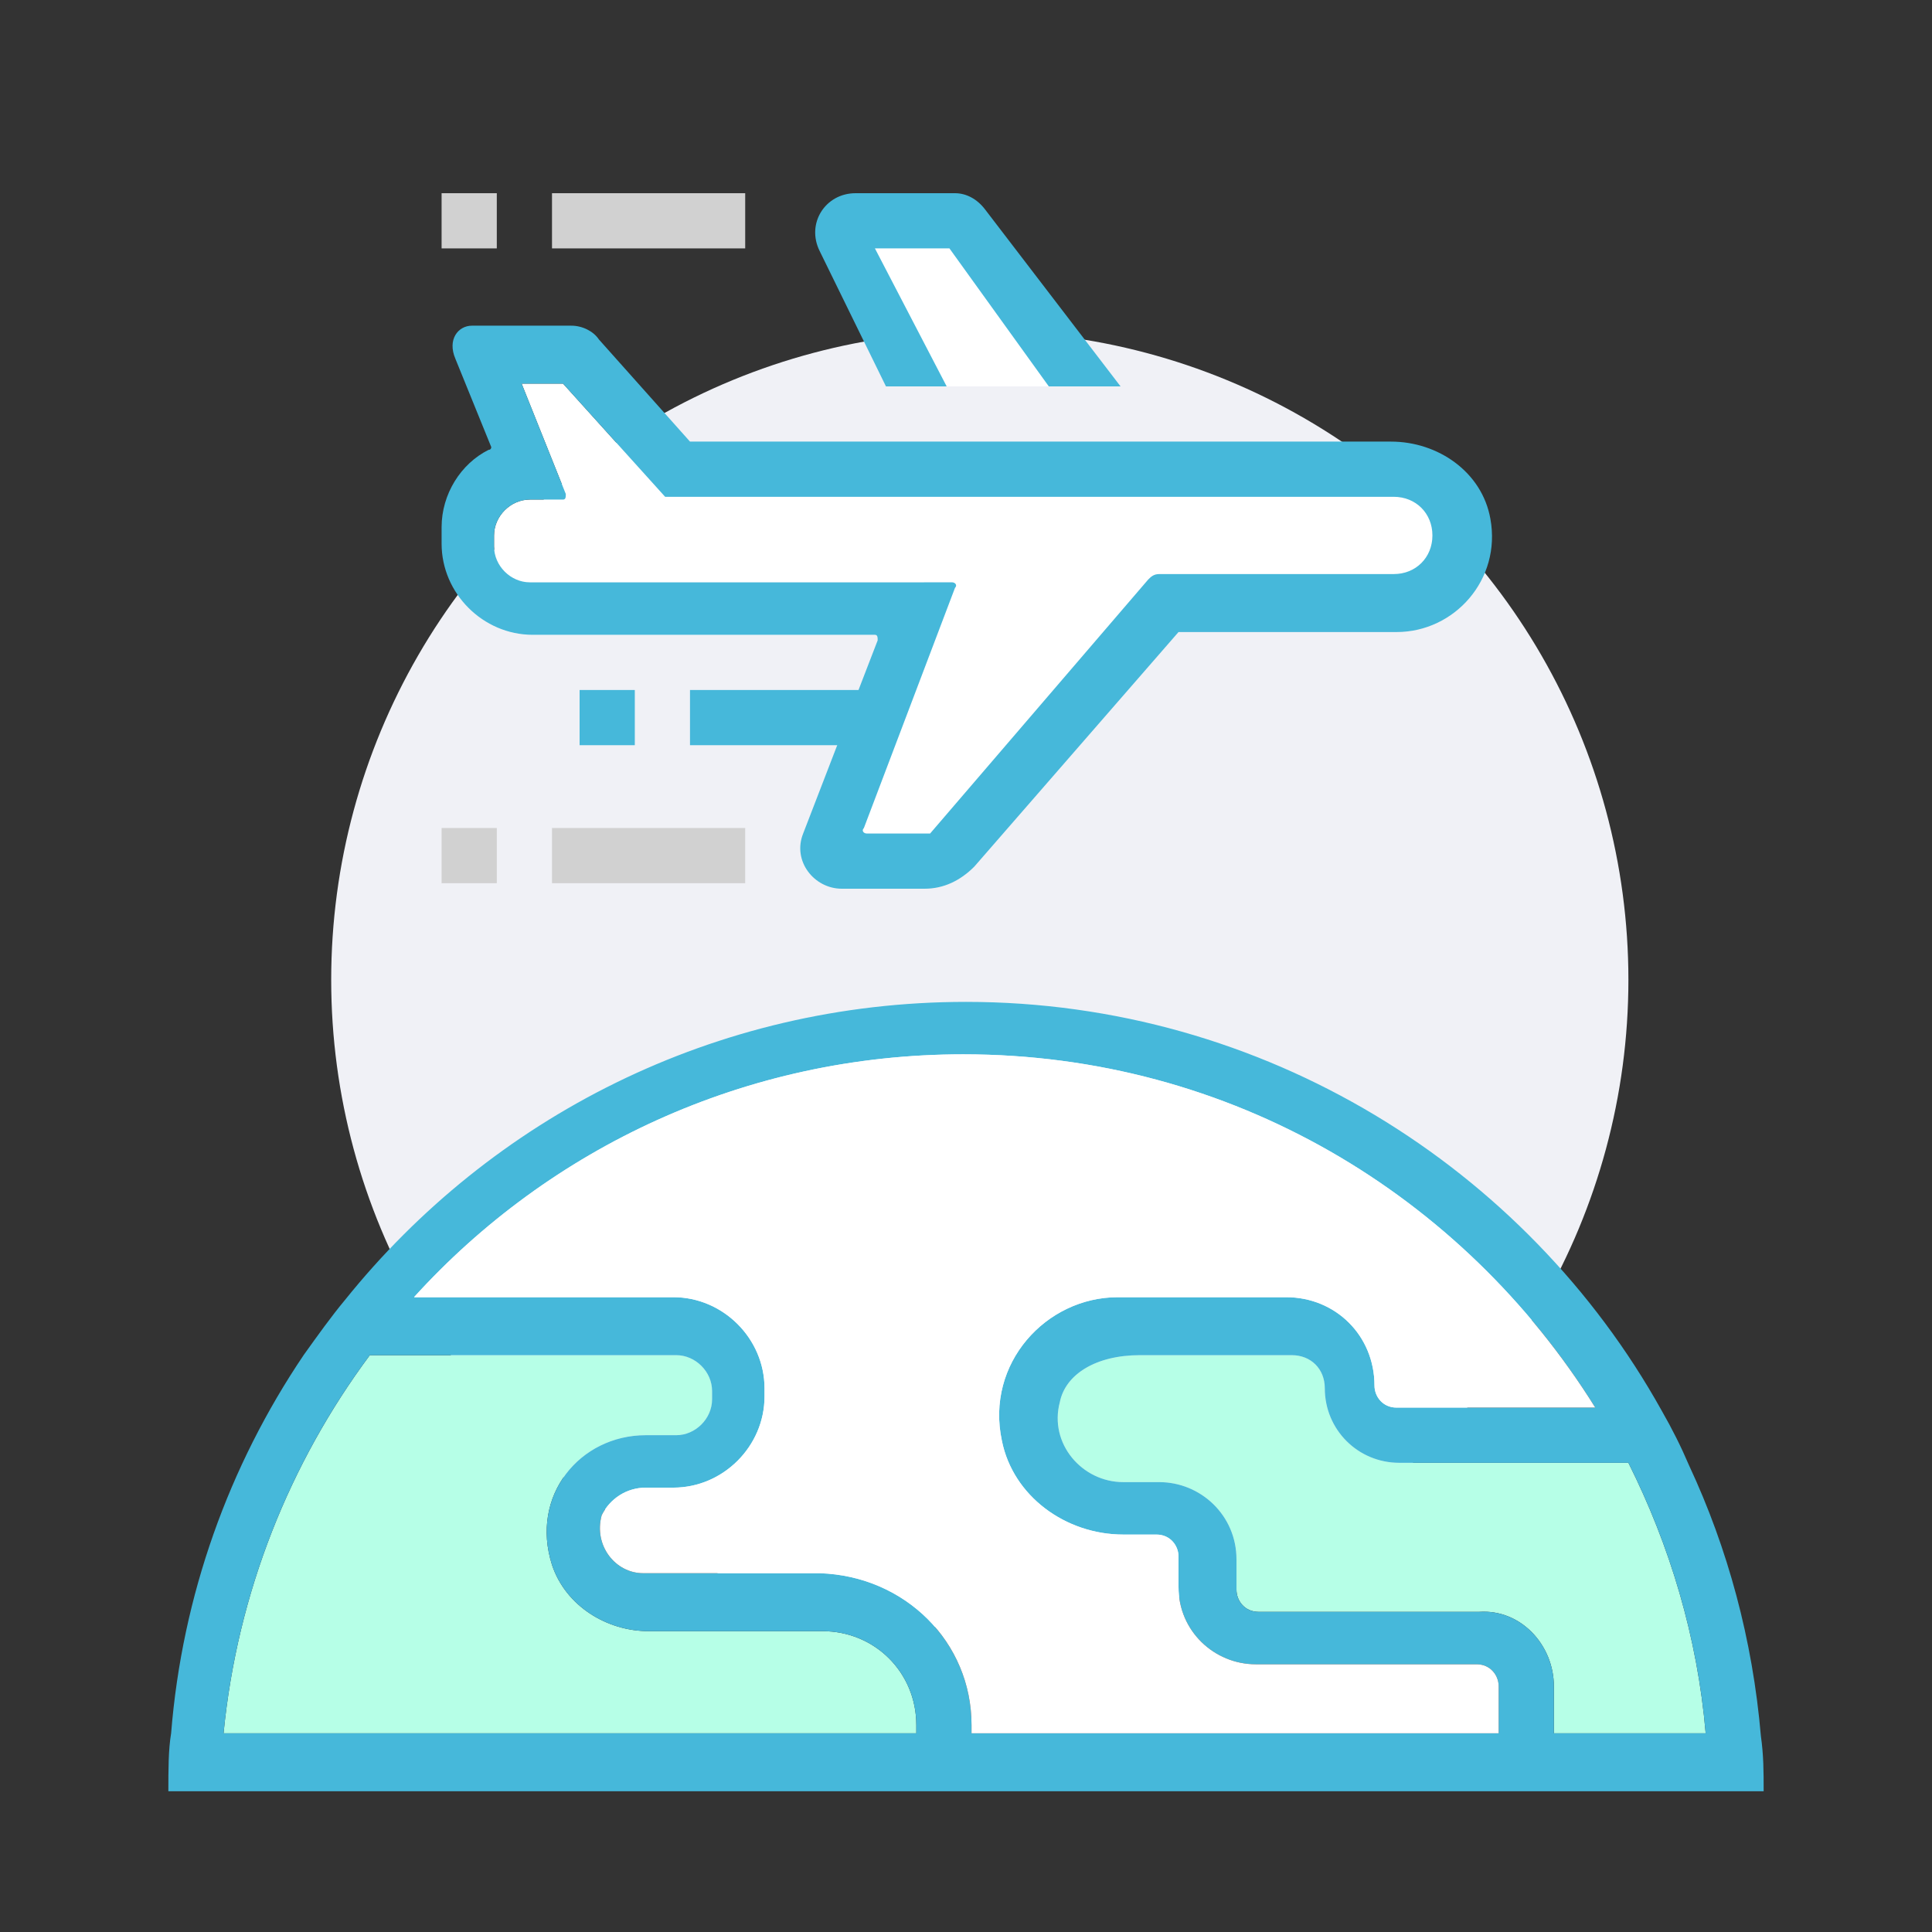 <?xml version="1.0" encoding="utf-8"?>
<!-- Generator: Adobe Illustrator 21.0.2, SVG Export Plug-In . SVG Version: 6.00 Build 0)  -->
<svg version="1.1" id="Layer_1" xmlns="http://www.w3.org/2000/svg" xmlns:xlink="http://www.w3.org/1999/xlink" x="0px" y="0px"
	 viewBox="0 0 70 70" style="enable-background:new 0 0 70 70;" xml:space="preserve">
<rect x="0" y="0" width="70" height="70" fill="#333333" stroke="none"/>
<style type="text/css">
	.st0{fill:#F0F1F6;}
	.st1{fill:#B6FFE7;}
	.st2{fill:#46B8DA;}
	.st3{fill:#FFFFFF;}
	.st4{fill:#D1D1D1;}
</style>
<circle class="st0" cx="35.5" cy="35.5" r="23.5"/>
<path class="st1" d="M24.5,49.1c0.7,0,1.3,0.6,1.3,1.3v0.3c0,0.7-0.6,1.3-1.3,1.3h-1.1c-2.4,0-4.2,2.2-3.4,4.7
	c0.5,1.5,2,2.4,3.5,2.4h6.3c1.9,0,3.4,1.5,3.4,3.4v0.3H8.1c0.5-5.1,2.4-9.8,5.3-13.7H24.5z"/>
<path class="st1" d="M45.6,58.4c-0.5,0-0.8-0.4-0.8-0.8v-1.1c0-1.6-1.3-2.8-2.8-2.8h-1.3c-1.5,0-2.7-1.4-2.3-2.9
	c0.2-1,1.3-1.7,2.9-1.7h5.5c0.7,0,1.2,0.5,1.2,1.2c0,1.5,1.2,2.7,2.7,2.7H59c1.5,3,2.5,6.3,2.8,9.8h-5.5v-1.7c0-1.5-1.2-2.8-2.7-2.7
	H45.6z"/>
<path class="st2" d="M6.2,62.8c-0.1,0.6-0.1,1.3-0.1,2.1h2h25.1h2h19.1h2h5.6h2c0-0.7,0-1.3-0.1-2c-0.3-3.5-1.2-6.8-2.6-9.8
	c-0.3-0.7-0.6-1.3-1-2C55.3,42.3,45.8,36.3,35,36.3c-9.1,0-17.2,4.2-22.5,10.8c-0.5,0.6-1,1.3-1.5,2C8.3,53.1,6.6,57.8,6.2,62.8z
	 M53.6,58.4h-8c-0.5,0-0.8-0.4-0.8-0.8v-1.1c0-1.6-1.3-2.8-2.8-2.8h-1.3c-1.5,0-2.7-1.4-2.3-2.9c0.2-1,1.3-1.7,2.9-1.7h5.5
	c0.7,0,1.2,0.5,1.2,1.2c0,1.5,1.2,2.7,2.7,2.7H59c1.5,3,2.5,6.3,2.8,9.8h-5.5v-1.7C56.3,59.6,55.1,58.3,53.6,58.4z M29.7,57h-6.4
	c-1,0-1.8-1-1.5-2.1c0.3-0.6,0.9-1,1.6-1h1c1.8,0,3.3-1.5,3.3-3.3v-0.3c0-1.8-1.5-3.3-3.3-3.3H15c4.9-5.4,12-8.8,19.9-8.8
	c9.7,0,18.1,5.1,22.9,12.8h-7.2c-0.5,0-0.8-0.4-0.8-0.8c0-1.8-1.4-3.2-3.2-3.2h-6.1c-2.6,0-4.8,2.4-4.2,5.2c0.4,2,2.3,3.4,4.4,3.4
	h1.2c0.5,0,0.8,0.4,0.8,0.8v1.1c0,1.6,1.3,2.8,2.8,2.8h8c0.5,0,0.8,0.4,0.8,0.8v1.7H35.2v-0.3C35.2,59.5,32.8,57.1,29.7,57z
	 M8.1,62.8c0.5-5.1,2.4-9.8,5.3-13.7h11.1c0.7,0,1.3,0.6,1.3,1.3v0.3c0,0.7-0.6,1.3-1.3,1.3h-1.1c-2.4,0-4.2,2.2-3.4,4.7
	c0.5,1.5,2,2.4,3.5,2.4h6.3c1.9,0,3.4,1.5,3.4,3.4v0.3H8.1z"/>
<path class="st3" d="M23.3,57c-1,0-1.8-1-1.5-2.1c0.3-0.6,0.9-1,1.6-1h1c1.8,0,3.3-1.5,3.3-3.3v-0.3c0-1.8-1.5-3.3-3.3-3.3H15
	c4.9-5.4,12-8.8,19.9-8.8c9.7,0,18.1,5.1,22.9,12.8h-7.2c-0.5,0-0.8-0.4-0.8-0.8c0-1.8-1.4-3.2-3.2-3.2h-6.1c-2.6,0-4.8,2.4-4.2,5.2
	c0.4,2,2.3,3.4,4.4,3.4h1.2c0.5,0,0.8,0.4,0.8,0.8v1.1c0,1.6,1.3,2.8,2.8,2.8h8c0.5,0,0.8,0.4,0.8,0.8v1.7H35.2v-0.3
	c0-3-2.4-5.4-5.5-5.5H23.3z"/>
<g>
	<path class="st3" d="M50.5,18H24.2h-0.1l-3.7-4.1h-0.1h-1.4l1.6,4c0,0.1,0,0.2-0.1,0.2h-1.2c-0.7,0-1.3,0.6-1.3,1.3v0.4
		c0,0.7,0.6,1.3,1.3,1.3h15.3c0.1,0,0.2,0.1,0.1,0.2L31.3,30c-0.1,0.1,0,0.2,0.1,0.2h2.2h0.1l7.9-9.2c0.1-0.1,0.2-0.2,0.4-0.2h8.5
		c0.8,0,1.4-0.6,1.4-1.4C51.9,18.6,51.3,18,50.5,18z"/>
	<path class="st2" d="M50.4,16H25.1H25l-3.3-3.7c-0.2-0.3-0.6-0.5-1-0.5h-3.6c-0.5,0-0.9,0.5-0.6,1.2l1.3,3.2c0,0,0,0.1-0.1,0.1
		c-1,0.5-1.7,1.6-1.7,2.8v0.6c0,1.8,1.5,3.3,3.3,3.3h12.4c0.1,0,0.1,0.1,0.1,0.2l-2.7,7c-0.4,1,0.4,2,1.4,2h3c0.7,0,1.3-0.3,1.8-0.8
		l7.4-8.5h0.1h7.8c2.1,0,3.8-1.9,3.4-4.1C53.7,17.1,52.1,16,50.4,16z M50.5,20.8H42c-0.2,0-0.3,0.1-0.4,0.2l-7.9,9.2h-0.1h-2.2
		c-0.1,0-0.2-0.1-0.1-0.2l3.3-8.7c0.1-0.1,0-0.2-0.1-0.2H19.2c-0.7,0-1.3-0.6-1.3-1.3v-0.4c0-0.7,0.6-1.3,1.3-1.3h1.2
		c0.1,0,0.1-0.1,0.1-0.2l-1.6-4h1.4h0.1l3.7,4.1h0.1h26.3c0.8,0,1.4,0.6,1.4,1.4C51.9,20.2,51.3,20.8,50.5,20.8z"/>
</g>
<polygon class="st3" points="31,8 35,8 39,14 33,14 "/>
<path class="st2" d="M34.3,14l-2.6-5h2.7l3.6,5h2.6l-4.9-6.4C35.4,7.2,35,7,34.6,7H31c-1.1,0-1.8,1.1-1.3,2.1l2.4,4.9H34.3z"/>
<g>
	<rect x="20" y="30" class="st4" width="7" height="2"/>
</g>
<g>
	<rect x="21" y="25" class="st2" width="2" height="2"/>
</g>
<g>
	<rect x="25" y="25" class="st2" width="7" height="2"/>
</g>
<g>
	<rect x="16" y="30" class="st4" width="2" height="2"/>
</g>
<g>
	<rect x="20" y="7" class="st4" width="7" height="2"/>
</g>
<g>
	<rect x="16" y="7" class="st4" width="2" height="2"/>
</g>
</svg>
